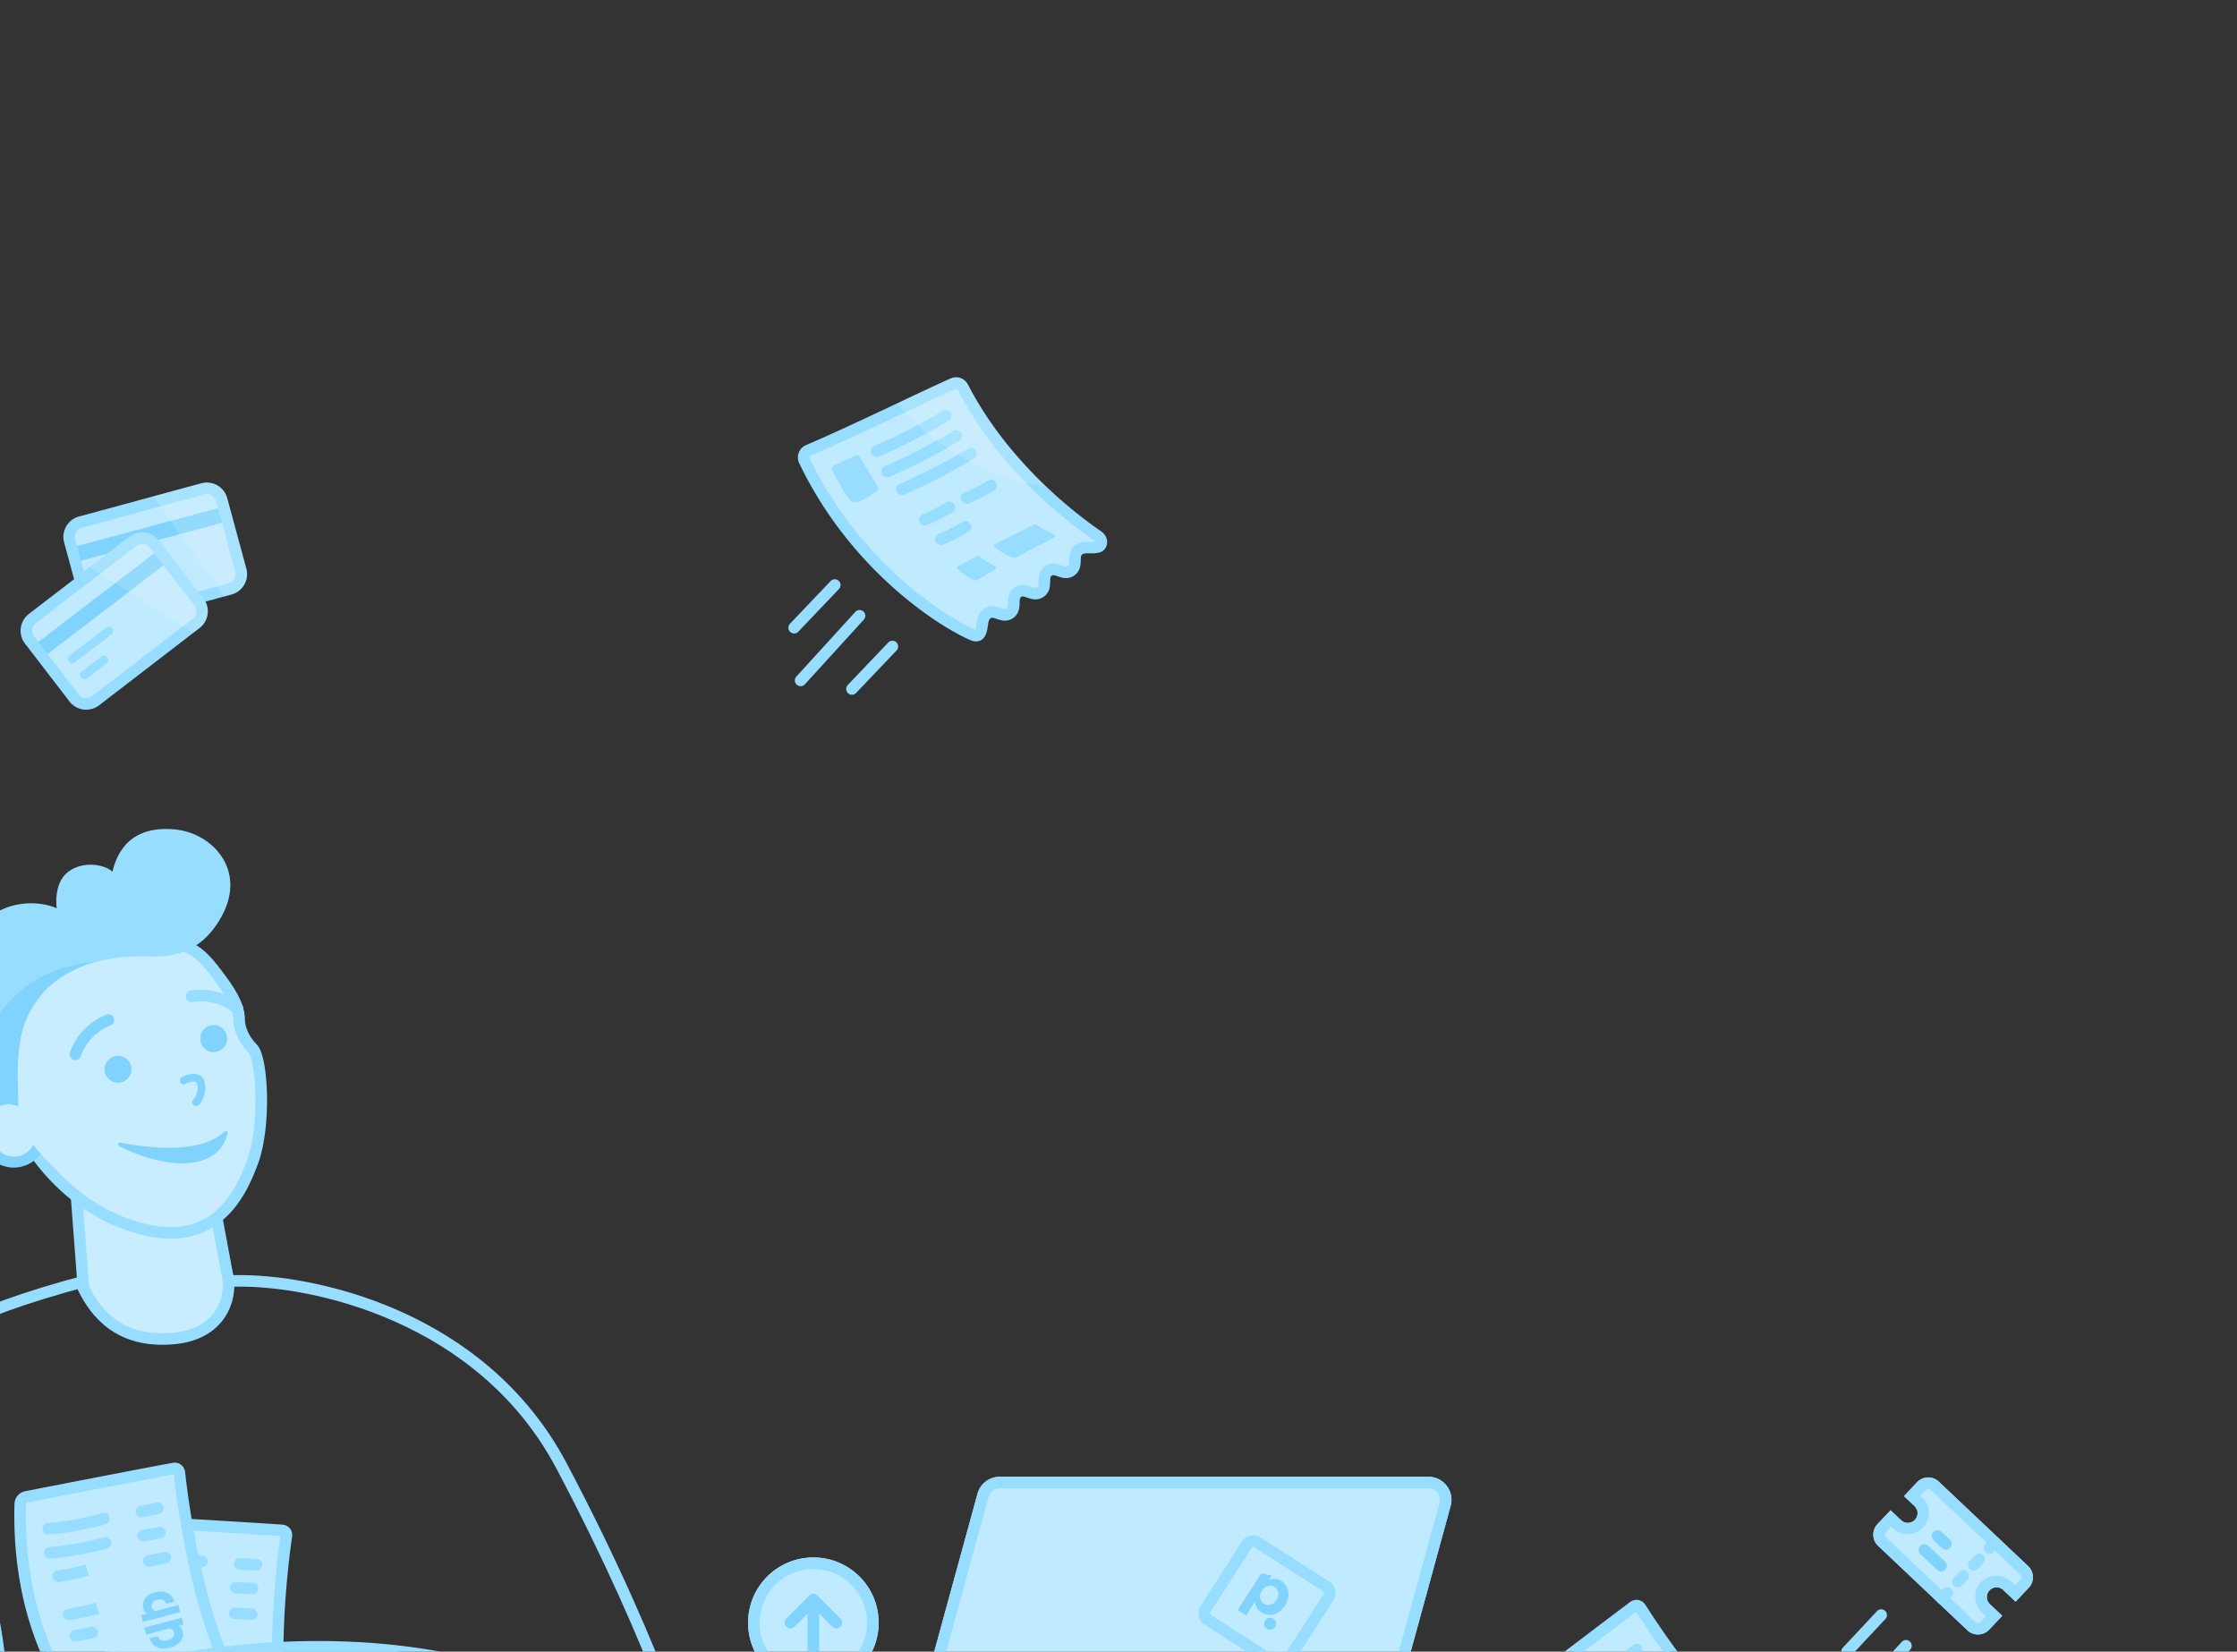 <svg width="531" height="392" fill="none" xmlns="http://www.w3.org/2000/svg"><rect width="100%" height="100%" fill="#333333" stroke="none"/><path d="M177.57 385.145c0-8.56 6.94-15.499 15.499-15.499 8.56 0 15.5 6.939 15.5 15.499s-6.94 15.5-15.5 15.5c-8.559 0-15.499-6.94-15.499-15.5Z" fill="#BFEAFF"/><path fill-rule="evenodd" clip-rule="evenodd" d="M193.069 372.381c-7.049 0-12.764 5.715-12.764 12.764 0 7.05 5.715 12.764 12.764 12.764 7.05 0 12.764-5.714 12.764-12.764 0-7.049-5.714-12.764-12.764-12.764Zm0-2.735c-8.559 0-15.499 6.939-15.499 15.499s6.94 15.5 15.499 15.5c8.56 0 15.5-6.94 15.5-15.5 0-8.56-6.94-15.499-15.5-15.499Z" fill="#97DDFF"/><path fill-rule="evenodd" clip-rule="evenodd" d="M193.069 394.719a1.368 1.368 0 0 1-1.367-1.368v-11.852a1.368 1.368 0 1 1 2.735 0v11.852c0 .755-.612 1.368-1.368 1.368Z" fill="#80D3FC"/><path fill-rule="evenodd" clip-rule="evenodd" d="M193.069 378.308c.363 0 .711.144.968.4l5.47 5.47a1.368 1.368 0 0 1-1.934 1.934l-4.504-4.503-4.503 4.503a1.368 1.368 0 0 1-1.934-1.934l5.47-5.47c.257-.256.605-.4.967-.4Z" fill="#80D3FC"/><path fill-rule="evenodd" clip-rule="evenodd" d="M460.211 351.656a3.647 3.647 0 0 0-5.156.145l-3.109 3.289 2.501 2.365a2.31 2.31 0 1 1-3.174 3.359l-2.502-2.365-3.11 3.29a3.646 3.646 0 0 0 .145 5.155l21.202 20.042a3.648 3.648 0 0 0 5.155-.145l3.11-3.29-2.959-2.797a2.311 2.311 0 0 1 3.175-3.358l2.959 2.796 3.11-3.29a3.648 3.648 0 0 0-.145-5.155l-21.202-20.041Z" fill="#BFEAFF"/><path fill-rule="evenodd" clip-rule="evenodd" d="M458.332 353.643a.913.913 0 0 0-1.289.036l-1.231 1.303.514.486a5.046 5.046 0 0 1-6.932 7.333l-.514-.485-1.231 1.302a.912.912 0 0 0 .036 1.289l21.202 20.041a.912.912 0 0 0 1.289-.036l1.23-1.302-.971-.918a5.045 5.045 0 0 1-.2-7.133 5.045 5.045 0 0 1 7.133-.201l.971.918 1.231-1.303a.91.91 0 0 0-.036-1.288l-21.202-20.042Zm23.226 23.209a3.648 3.648 0 0 0-.145-5.155l-21.202-20.041a3.647 3.647 0 0 0-5.156.145l-3.109 3.289 2.501 2.365a2.31 2.31 0 1 1-3.174 3.359l-2.502-2.365-3.11 3.29a3.646 3.646 0 0 0 .145 5.155l21.202 20.042a3.648 3.648 0 0 0 5.155-.145l3.11-3.29-2.959-2.797a2.311 2.311 0 0 1 3.175-3.358l2.959 2.796 3.11-3.29Z" fill="#97DDFF"/><path d="M472.522 365.175a1.367 1.367 0 1 1 1.988 1.879l-1.253 1.325a1.367 1.367 0 1 1-1.987-1.878l1.252-1.326Zm-3.757 3.976a1.367 1.367 0 1 1 1.987 1.878l-1.252 1.326a1.368 1.368 0 0 1-1.988-1.879l1.253-1.325Zm-3.758 3.975a1.367 1.367 0 1 1 1.988 1.879l-1.253 1.325a1.368 1.368 0 0 1-1.988-1.879l1.253-1.325Zm-3.758 3.975a1.367 1.367 0 1 1 1.988 1.879l-1.253 1.325a1.368 1.368 0 1 1-1.987-1.879l1.252-1.325Z" fill="#97DDFF"/><path d="M461.712 370.639a1.368 1.368 0 0 1-1.879 1.988l-3.975-3.758a1.367 1.367 0 1 1 1.879-1.988l3.975 3.758Zm1.144-5.192a1.368 1.368 0 0 1-1.879 1.988l-1.987-1.879a1.367 1.367 0 1 1 1.878-1.988l1.988 1.879Z" fill="#80D3FC"/><path fill-rule="evenodd" clip-rule="evenodd" d="M447.479 382.323c.552.516.581 1.382.065 1.933l-8.098 8.662a1.367 1.367 0 1 1-1.998-1.868l8.099-8.662a1.367 1.367 0 0 1 1.932-.065Zm5.866 7.283c.558.509.597 1.374.087 1.932l-11.24 12.308a1.368 1.368 0 0 1-2.02-1.844l11.241-12.309a1.367 1.367 0 0 1 1.932-.087Z" fill="#97DDFF"/><path d="M232.031 354.525a5.47 5.47 0 0 1 5.275-4.025h101.76c3.61 0 6.23 3.435 5.276 6.917l-19.743 72.025a5.469 5.469 0 0 1-5.276 4.024H210.392l21.639-78.941Z" fill="#BFEAFF"/><path fill-rule="evenodd" clip-rule="evenodd" d="M339.066 353.236h-101.76a2.735 2.735 0 0 0-2.638 2.012l-20.69 75.483h105.345a2.735 2.735 0 0 0 2.638-2.012l19.743-72.025a2.735 2.735 0 0 0-2.638-3.458Zm-19.743 80.23a5.47 5.47 0 0 0 5.276-4.024l19.743-72.025c.954-3.482-1.666-6.917-5.276-6.917h-101.76a5.47 5.47 0 0 0-5.275 4.025l-21.639 78.941h108.931Z" fill="#97DDFF"/><path d="M295.971 366.621a1.824 1.824 0 0 1 2.52-.548l16.323 10.489a1.822 1.822 0 0 1 .548 2.519l-9.832 15.303a1.823 1.823 0 0 1-2.52.548l-16.323-10.488a1.824 1.824 0 0 1-.549-2.52l9.833-15.303Z" fill="#BFEAFF"/><path fill-rule="evenodd" clip-rule="evenodd" d="M294.821 365.882a3.19 3.19 0 0 1 4.409-.959l16.323 10.488a3.191 3.191 0 0 1 .96 4.41l-9.833 15.302a3.19 3.19 0 0 1-4.409.96l-16.324-10.488a3.192 3.192 0 0 1-.959-4.41l9.833-15.303Zm2.931 1.342a.456.456 0 0 0-.63.137l-9.833 15.303a.455.455 0 0 0 .137.629l16.323 10.489a.456.456 0 0 0 .63-.137l9.833-15.303a.456.456 0 0 0-.137-.63l-16.323-10.488Z" fill="#97DDFF"/><path fill-rule="evenodd" clip-rule="evenodd" d="m299.395 373.434 2.484.547-.658 1.025a3.078 3.078 0 0 1 2.944.258c1.652 1.061 2.387 3.369.837 5.781-1.55 2.413-3.915 2.689-5.592 1.611a3.219 3.219 0 0 1-1.518-2.477l-2.098 3.224-1.985-1.275 5.586-8.694Zm3.614 6.304c.761-1.184.472-2.478-.463-3.079-.936-.601-2.222-.318-2.999.891-.777 1.21-.485 2.47.452 3.073.937.602 2.219.335 3.004-.888l.006.003Z" fill="#80D3FC"/><path d="M302.674 386.146c-.311.485-.88.737-1.442.638a1.393 1.393 0 0 1-1.123-1.088c-.119-.56.111-1.14.582-1.47a1.406 1.406 0 0 1 1.569-.034c.652.419.838 1.294.414 1.954Z" fill="#80D3FC"/><path fill-rule="evenodd" clip-rule="evenodd" d="M132.075 348.547c-18.655-35.22-58.389-43.479-75.955-43.168H20.648c-28.546 7.51-43.297 16.021-52.506 25.767-7.273 7.698-11.15 16.191-15.603 25.949-1.232 2.699-2.508 5.496-3.913 8.399-5.04 10.418-8.896 24.525-11.664 37.993-2.59 12.604-4.21 24.564-4.964 32.258h235.661c-2.85-12.206-12.991-44.542-35.584-87.198Zm-75.99-45.903c18.065-.315 59.066 8.107 78.407 44.622 23.798 44.932 33.897 78.563 36.211 89.566l.347 1.649H-71l.134-1.49c.69-7.679 2.364-20.498 5.15-34.054 2.78-13.537 6.69-27.908 11.88-38.634 1.34-2.769 2.576-5.481 3.785-8.133 4.482-9.832 8.59-18.844 16.205-26.902 9.727-10.295 25.08-18.997 53.97-26.58l.17-.044h35.79Z" fill="#97DDFF"/><path d="M61.83 409.616c1.608-.006 2.158 2.164 3.859 3.163.986.579 1.87-.54 1.652-1.664-2.82-14.512-.901-36.045.631-46.514.113-.766-.314-1.327-1.087-1.382-5.088-.367-24.143-1.497-35.369-2.152a1.804 1.804 0 0 0-1.838 1.3c-7.078 24.531-2.043 42.794 1.832 49.809.306.553.942.932 1.472.588 1.236-.803 1.539-3.042 3.285-3.049 2.135-.008 2.148 3.307 4.274 3.298 2.135-.008 2.122-3.322 4.247-3.331 2.135-.008 2.148 3.307 4.274 3.298 2.135-.008 2.122-3.323 4.247-3.331 2.135-.008 2.148 3.307 4.274 3.298 2.135-.008 2.122-3.323 4.247-3.331Z" fill="#BFEAFF"/><path fill-rule="evenodd" clip-rule="evenodd" d="M31.596 359.701a3.173 3.173 0 0 0-3.232 2.287c-7.172 24.858-2.112 43.497 1.95 50.849.27.492.709.952 1.278 1.213.606.277 1.405.334 2.135-.139.522-.339.892-.793 1.159-1.169.136-.192.262-.387.37-.558l.047-.073c.095-.148.177-.277.262-.402.41-.604.567-.626.708-.626.206-.001.36.057.987 1.025l.072.112c.467.73 1.387 2.168 3.214 2.161 1.833-.007 2.743-1.454 3.206-2.189l.07-.109c.622-.977.772-1.033.972-1.033.206-.001.36.057.987 1.025l.072.112c.467.73 1.387 2.168 3.214 2.161 1.833-.007 2.743-1.454 3.206-2.189l.07-.109c.622-.977.772-1.033.972-1.033.206-.001.36.057.987 1.025l.072.112c.467.729 1.387 2.168 3.214 2.161 1.833-.007 2.743-1.454 3.206-2.189l.07-.11c.622-.976.772-1.032.972-1.032.097-.001.264.017.835.708l.204.253c.466.583 1.158 1.448 2.121 2.013a2.372 2.372 0 0 0 1.65.307 2.406 2.406 0 0 0 1.332-.758c.626-.687.892-1.694.706-2.653-2.774-14.27-.888-35.608.642-46.055.099-.677-.025-1.404-.486-1.996-.466-.598-1.151-.898-1.856-.948-5.101-.368-24.168-1.499-35.388-2.154Zm-.604 3.045a.437.437 0 0 1 .444-.314c11.095.648 29.81 1.758 35.159 2.137-1.53 10.537-3.444 32.073-.608 46.748-.308-.263-.582-.6-.927-1.024a66.006 66.006 0 0 0-.281-.344c-.531-.642-1.443-1.706-2.954-1.701-1.827.008-2.736 1.453-3.197 2.186l-.071.113c-.62.972-.774 1.032-.98 1.033-.2 0-.35-.054-.98-1.026a8.117 8.117 0 0 1-.07-.109c-.469-.731-1.39-2.171-3.223-2.163-1.827.007-2.736 1.452-3.197 2.185l-.071.113c-.62.972-.774 1.032-.98 1.033-.199 0-.35-.054-.98-1.026a9.292 9.292 0 0 1-.07-.109c-.469-.731-1.39-2.171-3.223-2.163-1.827.007-2.736 1.452-3.197 2.185l-.071.113c-.62.972-.774 1.032-.98 1.033-.199 0-.35-.054-.98-1.026a8.117 8.117 0 0 1-.07-.109c-.469-.731-1.39-2.17-3.223-2.163-1.605.006-2.473 1.107-2.96 1.825-.11.16-.215.326-.308.472l-.043.067a10.773 10.773 0 0 1-.377.558c-3.674-6.864-8.482-24.61-1.582-48.524Z" fill="#97DDFF"/><path fill-rule="evenodd" clip-rule="evenodd" d="m41.265 390.673.089 1.365h-.005l-.009.001-.03.001a37.457 37.457 0 0 1-2.032.038 49.27 49.27 0 0 1-5.16-.317 1.367 1.367 0 1 1 .31-2.717c1.97.224 3.668.29 4.871.299a35.91 35.91 0 0 0 1.765-.029l.089-.004.02-.002h.003m0 0a1.369 1.369 0 0 1 .178 2.73l-.089-1.365m-.133-9.339.088 1.365h-.004l-.01.001-.03.001a23.394 23.394 0 0 1-.524.023 39.06 39.06 0 0 1-1.508.016 49.593 49.593 0 0 1-5.159-.318 1.367 1.367 0 1 1 .31-2.717 47.02 47.02 0 0 0 4.87.3c.602.004 1.078-.005 1.4-.015.162-.005.285-.011.365-.015l.09-.004.02-.001.003-.001m0 0a1.369 1.369 0 0 1 .177 2.73l-.088-1.365m18.693.412-.021-.001-.065-.002-.252-.008a80.48 80.48 0 0 1-3.618-.208 1.367 1.367 0 1 0-.224 2.726 82.545 82.545 0 0 0 4.004.224l.07.002.026.001.04-1.367-.04 1.367a1.368 1.368 0 0 0 .08-2.734Zm.177-6.083-.02-.001-.066-.002-.251-.008a80.49 80.49 0 0 1-3.618-.208 1.367 1.367 0 1 0-.224 2.726 82.545 82.545 0 0 0 4.004.224l.07.002.025.001.04-1.367-.04 1.367a1.368 1.368 0 0 0 .08-2.734Zm.977-5.654h-.021l-.065-.002a117.561 117.561 0 0 1-1.154-.047 80.48 80.48 0 0 1-2.716-.17 1.367 1.367 0 1 0-.224 2.726c1.022.084 2.047.141 2.812.176a84.896 84.896 0 0 0 1.192.048l.07.002.026.001.04-1.367-.04 1.367a1.368 1.368 0 0 0 .08-2.734Zm-13.059-.784-.002.001h-.01l-.05.002-.199.005c-.177.004-.44.009-.78.011a67 67 0 0 1-2.865-.049c-2.406-.089-5.673-.329-9.129-.926a1.368 1.368 0 0 0-.466 2.695c3.611.624 7.006.872 9.493.965 1.246.046 2.268.054 2.982.05a41.68 41.68 0 0 0 1.051-.018l.06-.002h.022l-.053-1.367.054 1.367a1.368 1.368 0 0 0-.108-2.734Zm-1.07 5.604-.002.001h-.011l-.049.002-.199.005a46.2 46.2 0 0 1-.78.011 67 67 0 0 1-2.865-.049c-2.407-.089-5.673-.329-9.13-.926a1.368 1.368 0 0 0-.465 2.695c3.611.624 7.005.872 9.493.965 1.245.046 2.268.054 2.982.05a41.68 41.68 0 0 0 1.05-.018l.06-.002h.022l-.052-1.367.053 1.367a1.368 1.368 0 0 0-.107-2.734Z" fill="#97DDFF"/><path fill-rule="evenodd" clip-rule="evenodd" d="M58.624 391.591a1.367 1.367 0 0 0-1.928.146l-7.983 9.288a1.367 1.367 0 1 0 2.075 1.782l7.982-9.288a1.367 1.367 0 0 0-.146-1.928Z" fill="#80D3FC"/><path d="M51.729 394.047a2.268 2.268 0 1 1-3.44-2.957 2.268 2.268 0 0 1 3.44 2.957Z" fill="#80D3FC"/><path d="M47.927 395.003c1.565-.407 2.645 1.577 4.555 2.122 1.1.314 1.677-.989 1.186-2.022-6.393-13.437-9.936-34.911-11.074-45.491-.083-.769-.636-1.206-1.397-1.068-5.031.91-23.854 4.561-34.937 6.721a1.802 1.802 0 0 0-1.456 1.716c-.723 25.67 8.762 42.21 14.292 48.076.434.461 1.145.67 1.573.205 1.003-1.09.734-3.349 2.431-3.791 2.073-.54 2.918 2.686 4.983 2.148 2.073-.54 1.228-3.766 3.293-4.304 2.073-.54 2.918 2.686 4.983 2.148 2.073-.54 1.228-3.766 3.292-4.304 2.074-.54 2.919 2.686 4.983 2.148 2.074-.54 1.229-3.766 3.293-4.304Z" fill="#BFEAFF"/><path fill-rule="evenodd" clip-rule="evenodd" d="M5.997 353.923a3.168 3.168 0 0 0-2.56 3.019c-.733 26.008 8.87 42.906 14.664 49.052.385.409.925.746 1.541.858.657.119 1.446-.025 2.035-.664.423-.46.669-.994.834-1.427a13.408 13.408 0 0 0 .249-.72c.054-.168.102-.314.153-.456.247-.694.395-.755.534-.791.201-.052.367-.032 1.22.754l.099.092c.637.594 1.89 1.764 3.664 1.302 1.778-.463 2.299-2.097 2.564-2.928l.04-.124c.36-1.107.493-1.201.688-1.252.202-.052.368-.032 1.221.754l.099.092c.636.594 1.89 1.764 3.663 1.302 1.779-.463 2.3-2.097 2.565-2.928l.04-.124c.36-1.107.493-1.201.688-1.252.202-.052.368-.032 1.221.755l.099.091c.636.594 1.89 1.764 3.663 1.302 1.778-.463 2.3-2.097 2.564-2.928l.04-.124c.36-1.107.494-1.201.689-1.252.096-.025.264-.048.996.485.08.058.166.124.26.195.602.453 1.495 1.125 2.578 1.434a2.37 2.37 0 0 0 1.674-.115c.514-.24.875-.642 1.099-1.064.435-.821.442-1.861.022-2.743-6.287-13.215-9.813-34.492-10.95-45.051-.072-.679-.374-1.352-.968-1.811-.6-.463-1.338-.583-2.033-.457-5.043.912-23.878 4.565-34.955 6.724Zm.174 3.099a.436.436 0 0 1 .353-.415c10.952-2.135 29.44-5.721 34.728-6.683 1.158 10.647 4.707 32.123 11.156 45.714-.371-.181-.726-.443-1.174-.775l-.354-.26c-.676-.493-1.83-1.305-3.3-.923-1.772.462-2.292 2.094-2.556 2.923l-.04.128c-.36 1.102-.495 1.201-.696 1.253-.195.051-.358.034-1.215-.756l-.095-.089c-.64-.595-1.895-1.766-3.673-1.303-1.773.462-2.293 2.094-2.557 2.923l-.04.127c-.36 1.103-.494 1.201-.696 1.254-.195.051-.358.034-1.214-.756l-.096-.089c-.639-.595-1.895-1.766-3.673-1.303-1.773.462-2.293 2.094-2.556 2.923l-.041.127c-.359 1.103-.494 1.201-.696 1.254-.195.051-.357.034-1.214-.756l-.096-.089c-.639-.596-1.894-1.766-3.672-1.303-1.56.406-2.126 1.695-2.418 2.515-.066.182-.127.37-.18.535l-.025.077a11.98 11.98 0 0 1-.175.508 5.716 5.716 0 0 1-.054.134c-5.298-5.769-14.435-21.866-13.73-46.895Z" fill="#97DDFF"/><path d="m33.49 383.371 1.352-.35a2.544 2.544 0 0 1-.347-.334 2.233 2.233 0 0 1-.458-.868 2.773 2.773 0 0 1 .427-2.455c.51-.691 1.319-1.183 2.402-1.477.997-.257 1.906-.218 2.706.129a2.98 2.98 0 0 1 1.684 1.811l.11.314-1.914.495-.103-.242a1.21 1.21 0 0 0-.738-.676 2.06 2.06 0 0 0-1.27-.031c-.45.092-.85.341-1.133.704a1.141 1.141 0 0 0-.203 1.018c.118.435.42.796.826.985l5.506-1.449.442 1.675-8.875 2.337-.414-1.586Zm4.056 5.17c.164.362.467.642.838.773.386.137.865.129 1.424-.017.5-.103.951-.37 1.283-.76.251-.29.339-.69.234-1.062a1.29 1.29 0 0 0-.593-.793 1.542 1.542 0 0 0-.441-.181l-5.585 1.471-.433-1.677 8.874-2.337.407 1.574-1.088.282c.13.091.249.196.355.314.255.286.437.631.529 1.003.239.856.04 1.773-.53 2.446-.553.697-1.383 1.201-2.476 1.496l-.07.018c-1.077.278-2.046.253-2.878-.092a3.125 3.125 0 0 1-1.783-1.857l-.118-.312 1.939-.501.112.212Z" fill="#80D3FC"/><path fill-rule="evenodd" clip-rule="evenodd" d="m23.166 381.678.426 1.299-.004.002-.009.003-.03.009-.106.034c-.093.028-.226.069-.398.119-.343.1-.839.237-1.463.393-1.248.31-3.014.692-5.1.981a1.367 1.367 0 1 1-.377-2.709 46.906 46.906 0 0 0 4.817-.927 37.825 37.825 0 0 0 1.359-.364 30.135 30.135 0 0 0 .437-.133l.02-.006.003-.001m-2.041-7.757.425 1.3-.004.001-.009.003-.03.009-.106.034a37.733 37.733 0 0 1-1.86.512 49.9 49.9 0 0 1-5.101.982 1.367 1.367 0 1 1-.377-2.709 47.18 47.18 0 0 0 4.817-.927 35.435 35.435 0 0 0 1.796-.497l.02-.006.003-.002m1.261 14.799-.02.005-.064.014-.248.055a81.433 81.433 0 0 1-3.574.703 1.367 1.367 0 1 0 .463 2.695 84.896 84.896 0 0 0 3.695-.726l.258-.057.069-.015.024-.006-.301-1.334.301 1.334a1.368 1.368 0 1 0-.603-2.668ZM39 368.352l-.021.004-.064.015-.247.054a78.902 78.902 0 0 1-3.574.703 1.368 1.368 0 0 0 .462 2.696 82.05 82.05 0 0 0 3.695-.727l.258-.056.069-.016.024-.005-.3-1.334.3 1.334a1.368 1.368 0 0 0-.602-2.668Zm-1.35-5.966-.02.005-.065.014-.247.055a81.483 81.483 0 0 1-3.574.703 1.367 1.367 0 1 0 .462 2.696 82.108 82.108 0 0 0 3.954-.784l.069-.015.024-.006-.301-1.334.301 1.334a1.367 1.367 0 1 0-.603-2.668Zm-.464-5.747-.02.005-.065.014-.247.054a78.94 78.94 0 0 1-3.574.703 1.368 1.368 0 0 0 .462 2.696 82.108 82.108 0 0 0 3.696-.727l.258-.056.068-.016.025-.005-.301-1.334.3 1.334a1.368 1.368 0 0 0-.602-2.668Zm-11.204 3.423a1.368 1.368 0 0 0-1.702-.919l.392 1.311-.392-1.311-.002.001-.01.003-.048.014-.192.055c-.172.049-.427.119-.758.206a67.3 67.3 0 0 1-2.8.67c-2.365.515-5.605 1.099-9.119 1.382a1.368 1.368 0 0 0 .22 2.727c3.67-.297 7.036-.905 9.48-1.437a69.011 69.011 0 0 0 2.915-.697c.347-.091.618-.166.804-.219l.215-.061.057-.017.015-.004.006-.002-.391-1.31.392 1.31a1.368 1.368 0 0 0 .918-1.702Zm.36 5.722a1.367 1.367 0 0 0-1.702-.918l.392 1.31-.392-1.31h-.002l-.01.003-.047.014-.193.055a66.909 66.909 0 0 1-3.558.876c-2.365.515-5.604 1.099-9.118 1.383a1.367 1.367 0 1 0 .22 2.726c3.67-.297 7.036-.904 9.48-1.437a69.011 69.011 0 0 0 3.719-.915l.214-.062.057-.016.016-.005.006-.002-.392-1.31.392 1.31a1.368 1.368 0 0 0 .918-1.702Z" fill="#97DDFF"/><path d="M127.252 400.274c-11.283 5.613-17.132 27.746-13.958 32.281h-146.33c-16.866 0-18.493-34.718-10.94-72.482 2.735-13.675 10.597-23.527 20.057-21.425C-12.115 341.272.528 379.951.338 402.417c-.012 1.317 1.314 2.267 2.555 1.824 62.592-22.359 107.739-11.619 124.362-4.129.071.032.066.128-.003.162Z" fill="#BFEAFF"/><path fill-rule="evenodd" clip-rule="evenodd" d="M-37.49 342.533c3.72-4.166 8.523-6.408 13.868-5.22 1.791.398 3.488 1.451 5.067 2.899 1.585 1.453 3.117 3.365 4.578 5.599 2.92 4.466 5.644 10.356 7.97 16.817 4.65 12.91 7.809 28.361 7.712 39.8a.558.558 0 0 0 .728.524c62.923-22.477 108.436-11.723 125.384-4.087.579.26.875.829.856 1.374a1.463 1.463 0 0 1-.812 1.259c-5.159 2.567-9.283 9.082-11.724 15.788-1.206 3.312-1.962 6.567-2.227 9.236-.132 1.335-.139 2.491-.032 3.416.111.951.328 1.533.537 1.832l1.506 2.152H-33.035c-4.79 0-8.45-2.506-11.047-6.657-2.561-4.092-4.144-9.843-4.94-16.631-1.594-13.599-.086-31.877 3.705-50.829 1.4-6.999 4.13-13.129 7.827-17.272Zm2.04 1.821c-3.281 3.677-5.85 9.31-7.185 15.987-3.762 18.811-5.217 36.774-3.67 49.975.775 6.612 2.29 11.901 4.542 15.498 2.215 3.54 5.083 5.373 8.728 5.373H111.31a10.1 10.1 0 0 1-.149-.934c-.137-1.175-.119-2.536.027-4.001.291-2.932 1.107-6.412 2.378-9.901 2.196-6.033 5.869-12.418 10.852-15.962-17.932-7.241-61.499-16.139-121.066 5.139-2.144.766-4.402-.863-4.383-3.123.093-11.027-2.975-26.149-7.55-38.85-2.285-6.345-4.923-12.021-7.687-16.247-1.381-2.113-2.772-3.829-4.137-5.08-1.371-1.258-2.65-1.987-3.811-2.245-4.115-.915-7.973.718-11.234 4.371Z" fill="#97DDFF"/><path d="m18.02 282.122 1.794 23.646c2.84 5.744 8.454 13.113 21.455 11.911 12.203-1.129 13.962-10.976 12.617-15.518l-2.69-14.428-33.176-5.611Z" fill="#C8EDFF"/><path fill-rule="evenodd" clip-rule="evenodd" d="m16.524 280.482 35.842 6.062 2.852 15.299c.75 2.611.6 6.554-1.37 10.031-2.036 3.593-5.945 6.565-12.453 7.167-6.8.628-11.786-.984-15.458-3.599-3.641-2.593-5.88-6.094-7.35-9.068l-.117-.238-1.945-25.654Zm2.992 3.28 1.641 21.635c1.365 2.707 3.329 5.654 6.367 7.817 3.095 2.205 7.418 3.677 13.62 3.103 5.694-.527 8.767-3.043 10.325-5.792 1.605-2.832 1.678-6.044 1.106-7.976l-.02-.068-2.528-13.559-30.51-5.16Z" fill="#97DDFF"/><path d="M20.3 227.419C2.064 233.983.85 253.555 2.52 262.52c2.127 6.686 10.485 21.608 26.896 27.807 20.513 7.75 27.351-5.926 30.542-14.587 3.191-8.661 2.28-24.616 0-26.896-2.28-2.279-3.19-5.014-3.19-6.838 0-1.823-.457-4.558-5.015-10.484-4.559-5.926-8.662-12.308-31.454-4.103Z" fill="#C8EDFF"/><path fill-rule="evenodd" clip-rule="evenodd" d="M42.478 225.483c-4.015-1.184-10.393-.853-21.715 3.223-8.658 3.116-13.26 9.291-15.526 15.812-2.267 6.526-2.174 13.367-1.387 17.668 2.088 6.47 10.218 20.881 26.05 26.862 9.923 3.748 16.243 2.236 20.46-.951 4.334-3.278 6.731-8.529 8.316-12.83 1.51-4.098 2.08-10.055 1.967-15.339-.056-2.626-.279-5.03-.619-6.892-.17-.933-.364-1.702-.57-2.282-.218-.62-.4-.88-.462-.943-2.518-2.518-3.591-5.595-3.591-7.805 0-1.409-.274-3.856-4.731-9.651-.105-.135-.208-.271-.311-.405-2.192-2.858-4.107-5.355-7.881-6.467Zm9.968 4.694.392.511c4.66 6.057 5.298 9.081 5.298 11.318 0 1.437.75 3.831 2.79 5.871.507.507.853 1.244 1.108 1.967.269.762.495 1.682.68 2.701.373 2.04.606 4.594.664 7.325.115 5.428-.454 11.779-2.136 16.342-1.606 4.361-4.223 10.278-9.233 14.066-5.13 3.878-12.485 5.329-23.076 1.328-16.923-6.393-25.506-21.73-27.715-28.671l-.026-.081-.015-.083c-.871-4.671-.99-12.052 1.477-19.151 2.483-7.147 7.606-14.04 17.182-17.488 11.47-4.129 18.54-4.71 23.415-3.273 4.651 1.372 7.066 4.531 9.195 7.318Z" fill="#97DDFF"/><path d="M7.989 264.199a6.524 6.524 0 0 0-11.562 6.045l1.099 2.102A6.525 6.525 0 0 0 9.088 266.3l-1.099-2.101Z" fill="#C8EDFF"/><path fill-rule="evenodd" clip-rule="evenodd" d="M9.2 263.565a7.892 7.892 0 0 0-13.985 7.313l1.099 2.101a7.892 7.892 0 0 0 13.986-7.313l-1.1-2.101Zm-9.381-.913a5.157 5.157 0 0 1 6.958 2.18l1.099 2.102a5.156 5.156 0 1 1-9.138 4.778l-1.1-2.102a5.156 5.156 0 0 1 2.18-6.958Z" fill="#80D3FC"/><path d="M2.977 257.505c.456 11.852 8.582 18.41 10.94 20.514 2.356-2.689.864-14.222-.338-17.298-.962-2.46-7.26-3.892-10.602-3.216Z" fill="#C8EDFF"/><path d="M7.991 237.448c-6.564 8.023-4.862 20.057-3.646 25.072-5.106-2.188-8.662-.456-9.573 2.279-17.779-19.146-3.647-30.086-1.824-30.086.645 0-3.647-9.574 2.28-15.044 5.926-6.382 14.131-5.926 18.234-4.103 0 0-.912-5.926 2.735-8.661 3.647-2.735 8.813-1.671 10.485 0 2.279-9.573 9.603-10.601 15.043-10.029 8.661.912 16.867 9.573 10.94 20.514-5.926 10.941-15.043 9.573-19.145 9.573-4.103 0-17.323.456-25.529 10.485Z" fill="#97DDFF"/><path d="M47.54 246.778a3.192 3.192 0 1 0 6.345-.688 3.192 3.192 0 0 0-6.346.688Zm-22.703 7.366a3.19 3.19 0 1 0 6.344-.688 3.19 3.19 0 0 0-6.344.688Z" fill="#80D3FC"/><path fill-rule="evenodd" clip-rule="evenodd" d="M46.639 256.863c.327.677.337 1.517.137 2.337-.104.431-.26.824-.427 1.139-.175.329-.331.514-.407.578a.912.912 0 0 0 1.177 1.393c.324-.274.611-.684.84-1.116.238-.448.448-.984.59-1.562.276-1.139.313-2.572-.407-3.825a.907.907 0 0 0-.184-.226c-1.027-.914-2.38-.755-3.221-.535a7.082 7.082 0 0 0-1.47.569l-.097.052-.029.016-.009.005-.003.002-.002.001.449.782-.45-.782a.912.912 0 0 0 .909 1.581v.001-.001l.013-.006a4.715 4.715 0 0 1 .312-.155c.218-.098.514-.216.838-.301.635-.166 1.127-.145 1.44.053ZM26.17 243.396l.002-.001h.001l-.003.001-.029.01a8.872 8.872 0 0 0-.728.318c-.504.246-1.206.637-1.971 1.208-1.53 1.14-3.287 2.977-4.258 5.797a1.368 1.368 0 0 1-2.586-.89c1.193-3.464 3.357-5.719 5.208-7.1a15.254 15.254 0 0 1 2.407-1.473 11.467 11.467 0 0 1 .986-.427l.067-.024.021-.008.008-.002.003-.001v-.001c.002 0 .002 0 .436 1.297l-.434-1.297a1.367 1.367 0 1 1 .87 2.593Z" fill="#80D3FC"/><path fill-rule="evenodd" clip-rule="evenodd" d="M55.484 240.44v.001l.002.001v.001l-.002-.002a.61.61 0 0 1-.023-.021l-.118-.099a8.931 8.931 0 0 0-.51-.387 12.57 12.57 0 0 0-2.006-1.15c-1.734-.794-4.19-1.454-7.129-.953a1.367 1.367 0 1 1-.46-2.696c3.611-.616 6.628.201 8.728 1.162 1.05.481 1.877 1 2.448 1.405.285.202.508.377.664.504.078.064.14.117.183.155l.054.047.016.016.006.005.003.002v.001c.001.001.002.001-.928 1.004l.93-1.003a1.368 1.368 0 0 1-1.858 2.007Z" fill="#97DDFF"/><path d="M53.577 268.902c-4.102 4.103-13.22 5.015-25.072 2.735 10.94 5.471 22.974 6.051 25.072-2.735Z" fill="#80D3FC"/><path fill-rule="evenodd" clip-rule="evenodd" d="M28.073 271.49a.457.457 0 0 0 .228.555c5.513 2.756 11.338 4.301 16.082 4.025 2.376-.138 4.506-.734 6.188-1.89 1.69-1.161 2.9-2.87 3.45-5.173a.455.455 0 0 0-.766-.428c-1.947 1.947-5.132 3.18-9.356 3.63-4.215.45-9.41.114-15.308-1.02a.456.456 0 0 0-.518.301Zm24.568-1.206a7.268 7.268 0 0 1-2.586 3.145c-1.507 1.035-3.462 1.6-5.724 1.731-3.646.212-8.024-.705-12.421-2.484 4.541.66 8.62.809 12.085.44 3.56-.38 6.511-1.311 8.646-2.832Z" fill="#80D3FC"/><path d="M4.345 262.52c-3.647-.912-7.75-1.824-9.573 2.279-4.103-4.558-6.382-8.661-6.382-8.661 4.558 2.279 6.458-.462 6.692-2.101.646-4.524 2.24-9.473 4.248-12.487 4.306-6.459 10.485-11.852 22.793-13.219-7.75 2.735-13.077 6.48-15.955 13.675-2.735 6.838-1.823 15.955-1.823 20.514Z" fill="#80D3FC"/><path d="M16.632 128.256a3.647 3.647 0 0 1 2.586-4.434l29.37-7.88a3.646 3.646 0 0 1 4.476 2.611l4.266 16.527a3.647 3.647 0 0 1-2.586 4.434l-29.37 7.88a3.648 3.648 0 0 1-4.476-2.611l-4.266-16.527Z" fill="#BFEAFF"/><path d="m17.96 129.676 34.185-9.17.902 3.495-34.185 9.171-.902-3.496Z" fill="#80D3FC"/><path d="M23.799 137.332a1.037 1.037 0 0 1-.594-1.039c.04-.439.35-.806.774-.916l10.583-2.84a1.023 1.023 0 0 1 1.198.755 1.048 1.048 0 0 1-.686 1.255L24.49 137.39c-.23.062-.475.042-.691-.058Zm1.191 4.616a1.034 1.034 0 0 1-.596-1.038c.04-.441.352-.808.776-.917l5.646-1.52a1.024 1.024 0 0 1 1.257.739 1.047 1.047 0 0 1-.738 1.273l-5.646 1.52a1.02 1.02 0 0 1-.698-.057Z" fill="#97DDFF"/><path fill-rule="evenodd" clip-rule="evenodd" d="M15.22 128.738a5.014 5.014 0 0 1 3.526-6.152l29.037-7.879a5.014 5.014 0 0 1 6.152 3.526l4.537 16.718a5.015 5.015 0 0 1-3.526 6.153l-29.037 7.879a5.015 5.015 0 0 1-6.152-3.527l-4.537-16.718Zm4.243-3.513a2.28 2.28 0 0 0-1.603 2.797l4.536 16.718a2.28 2.28 0 0 0 2.797 1.603l29.036-7.879a2.28 2.28 0 0 0 1.603-2.797l-4.536-16.718a2.28 2.28 0 0 0-2.797-1.603l-29.036 7.879Z" fill="#97DDFF"/><path d="m53.186 141.581-16.842-23.77 11.439-3.104a5.014 5.014 0 0 1 6.152 3.526l4.537 16.718a5.015 5.015 0 0 1-3.526 6.153l-1.76.477Z" fill="#fff" fill-opacity=".16"/><path d="M7.05 151.766a3.646 3.646 0 0 1 .703-5.084l24.158-18.469a3.646 3.646 0 0 1 5.133.71l10.238 13.658a3.646 3.646 0 0 1-.703 5.084L22.42 166.134a3.646 3.646 0 0 1-5.133-.71L7.05 151.766Z" fill="#BFEAFF"/><path d="m8.82 152.575 28.118-21.496 2.165 2.889-28.119 21.495-2.165-2.888Z" fill="#80D3FC"/><path d="M17.133 157.43a1.046 1.046 0 0 1-.578-1.876l8.705-6.656a1.024 1.024 0 0 1 1.396.243c.329.442.26 1.066-.157 1.421l-8.704 6.659a1.02 1.02 0 0 1-.662.209Zm2.859 3.816a1.044 1.044 0 0 1-.578-1.877l4.643-3.555a1.024 1.024 0 0 1 1.443.205 1.047 1.047 0 0 1-.197 1.458l-4.643 3.555a1.02 1.02 0 0 1-.668.214Z" fill="#97DDFF"/><path fill-rule="evenodd" clip-rule="evenodd" d="M5.929 152.751a5.015 5.015 0 0 1 .918-7.032l23.85-18.341a5.015 5.015 0 0 1 7.031.918l10.56 13.732a5.013 5.013 0 0 1-.918 7.031l-23.85 18.342a5.014 5.014 0 0 1-7.031-.919l-10.56-13.731Zm2.585-4.864a2.28 2.28 0 0 0-.417 3.196l10.56 13.732a2.279 2.279 0 0 0 3.196.417l23.85-18.341a2.279 2.279 0 0 0 .417-3.196l-10.56-13.732a2.28 2.28 0 0 0-3.196-.417l-23.85 18.341Z" fill="#97DDFF"/><path d="M45.925 150.171 21.3 134.604l9.395-7.226a5.015 5.015 0 0 1 7.032.918l10.56 13.732a5.015 5.015 0 0 1-.918 7.032l-1.445 1.111Z" fill="#fff" fill-opacity=".16"/><path d="M256.118 130.478c1.291-.898 2.643-.273 4.379-.635 1.24-.258 1.217-1.835.174-2.554-9.499-6.546-23.609-18.856-32.101-35.366-.44-.855-1.446-1.25-2.326-.862-6.964 3.065-24.178 11.514-34.364 15.829a1.81 1.81 0 0 0-.941 2.445c11.911 24.91 32.653 38.259 40.1 41.404.546.23 1.203.165 1.513-.341.881-1.437.259-3.709 1.793-4.776 1.818-1.265 3.54 1.211 5.351-.048 1.818-1.265.096-3.741 1.907-5 1.818-1.265 3.54 1.211 5.351-.048 1.818-1.265.096-3.741 1.907-5 1.818-1.265 3.54 1.211 5.351-.048 1.818-1.265.096-3.741 1.906-5Z" fill="#BFEAFF"/><path fill-rule="evenodd" clip-rule="evenodd" d="M191.346 105.63c-1.652.7-2.431 2.642-1.641 4.295 12.079 25.261 33.102 38.822 40.802 42.074.871.367 2.402.435 3.211-.886l-1.166-.714 1.166.714c.338-.552.505-1.138.609-1.64.065-.311.12-.68.166-.991.022-.145.041-.278.06-.387.141-.85.304-1.163.573-1.35.269-.187.478-.19 1.453.144l.104.036c.816.284 2.311.803 3.794-.228 1.487-1.035 1.521-2.619 1.54-3.486l.002-.105c.026-1.036.101-1.226.365-1.409.268-.187.478-.19 1.453.144l.103.036c.817.284 2.312.803 3.795-.228 1.487-1.035 1.521-2.619 1.54-3.486l.002-.105c.026-1.036.101-1.226.364-1.409.269-.187.479-.19 1.454.144l.103.036c.817.284 2.312.803 3.794-.228 1.488-1.035 1.522-2.619 1.541-3.486l.002-.105c.025-1.036.101-1.226.364-1.409.297-.207.611-.273 1.244-.274.108 0 .23.002.365.005.59.012 1.414.028 2.268-.15 1.296-.27 1.991-1.312 2.031-2.393.037-1-.467-2.01-1.36-2.626-9.396-6.475-23.309-18.629-31.661-34.866-.747-1.453-2.506-2.187-4.093-1.488-2.807 1.236-7.264 3.338-12.233 5.683l-3.772 1.778c-6.451 3.036-13.278 6.215-18.342 8.36Zm.827 3.115a.443.443 0 0 1 .24-.596c5.122-2.169 11.996-5.372 18.439-8.405 1.289-.606 2.56-1.206 3.797-1.79 4.965-2.341 9.375-4.422 12.146-5.642.172-.075.427-.02.559.236 8.633 16.785 22.939 29.25 32.541 35.867a.476.476 0 0 1 .124.126c-.439.071-.834.064-1.317.056-.174-.002-.36-.005-.564-.005-.799.001-1.806.072-2.801.763-1.482 1.031-1.516 2.614-1.534 3.478l-.002.109c-.026 1.031-.102 1.226-.37 1.413-.264.183-.469.188-1.448-.149l-.099-.034c-.82-.284-2.317-.803-3.804.231-1.483 1.031-1.516 2.614-1.535 3.478l-.002.109c-.026 1.031-.102 1.226-.37 1.413-.263.183-.468.188-1.448-.149l-.099-.034c-.819-.284-2.317-.803-3.804.231-1.483 1.031-1.516 2.614-1.534 3.478l-.003.109c-.025 1.031-.101 1.226-.37 1.413-.263.183-.468.188-1.448-.149l-.099-.034c-.819-.284-2.316-.803-3.804.231-1.265.88-1.558 2.236-1.71 3.148-.035.213-.061.393-.085.557-.037.252-.069.468-.12.714a3.35 3.35 0 0 1-.149.531c-7.257-3.094-27.623-16.225-39.327-40.704Z" fill="#97DDFF"/><path fill-rule="evenodd" clip-rule="evenodd" d="M225.648 97.935a1.368 1.368 0 0 0-1.884-.437l-.004.002-.015.01-.061.037-.244.15c-.216.13-.537.324-.95.568-.827.488-2.024 1.18-3.5 1.989-2.953 1.62-7.009 3.708-11.43 5.584a1.368 1.368 0 1 0 1.068 2.518c4.532-1.923 8.673-4.056 11.678-5.704a130.01 130.01 0 0 0 4.554-2.618l.259-.158.067-.042.018-.01.006-.005-.723-1.16.723 1.16c.641-.4.837-1.243.438-1.884Zm2.473 4.806a1.367 1.367 0 0 0-1.884-.437l-.004.002-.015.009-.061.038-.244.15c-.217.131-.537.324-.95.568a131.92 131.92 0 0 1-3.5 1.989c-2.954 1.621-7.009 3.708-11.431 5.585a1.367 1.367 0 1 0 1.069 2.517c4.532-1.923 8.673-4.055 11.678-5.704a131.542 131.542 0 0 0 4.554-2.618l.258-.158.068-.042.018-.011.006-.004-.723-1.161.723 1.161a1.368 1.368 0 0 0 .438-1.884Zm3.53 4.191a1.368 1.368 0 0 0-1.884-.437l-.004.003-.014.009-.061.037-.245.15a127.264 127.264 0 0 1-4.449 2.557c-2.954 1.621-7.009 3.708-11.431 5.585a1.367 1.367 0 0 0 1.069 2.518c4.531-1.924 8.673-4.056 11.678-5.705a134.786 134.786 0 0 0 3.574-2.031 107.798 107.798 0 0 0 1.238-.745l.068-.041.017-.011.007-.004-.723-1.161.723 1.161c.641-.4.837-1.244.437-1.885Zm2.863 7.156.752 1.154-.752-1.154-.002.002-.016.009-.07.044a36.64 36.64 0 0 1-1.416.814 47.146 47.146 0 0 1-4.104 1.976 1.346 1.346 0 0 0-.7 1.789 1.39 1.39 0 0 0 1.806.727 49.532 49.532 0 0 0 4.341-2.091 36.441 36.441 0 0 0 1.541-.886l.088-.054.024-.015.007-.005.003-.002-.75-1.154.75 1.154c.633-.403.81-1.247.395-1.884a1.385 1.385 0 0 0-1.897-.424Zm-6.078 9.794c0 .001 0 0 0 0l.752 1.154-.752-1.154-.002.002-.016.01-.07.043a34.63 34.63 0 0 1-1.416.814 47.146 47.146 0 0 1-4.104 1.976 1.346 1.346 0 0 0-.7 1.789 1.39 1.39 0 0 0 1.806.727 49.57 49.57 0 0 0 4.341-2.09c.522-.284.933-.522 1.215-.689.142-.084.251-.151.326-.198l.088-.054.024-.015.007-.005.003-.002-.75-1.154.75 1.154c.633-.403.81-1.247.395-1.884a1.385 1.385 0 0 0-1.897-.424Z" fill="#97DDFF"/><path d="M246.008 124.558c1.406 1.007 2.981 1.758 4.097 2.205.379.152.419.704.056.891l-9.156 4.716a.433.433 0 0 1-.312.036c-1.578-.422-3.417-1.629-4.556-2.499-.288-.22-.211-.698.12-.847 2.137-.955 7.552-3.69 9.281-4.545a.456.456 0 0 1 .47.043Zm-13.547 7.458c1.276 1.047 2.697 1.828 3.694 2.289.352.163.39.676.054.87l-4.41 2.548a.431.431 0 0 1-.347.041c-1.438-.462-3.109-1.743-4.124-2.645-.255-.227-.167-.653.141-.797 1.184-.552 3.234-1.667 4.469-2.356a.465.465 0 0 1 .523.05Z" fill="#97DDFF"/><path fill-rule="evenodd" clip-rule="evenodd" d="M224.622 119.241s.001 0 0 0l.752 1.154-.752-1.154-.002.002-.016.01a33.578 33.578 0 0 1-1.486.857 47.146 47.146 0 0 1-4.104 1.976 1.346 1.346 0 0 0-.7 1.789 1.391 1.391 0 0 0 1.807.727 49.528 49.528 0 0 0 4.34-2.09 36.125 36.125 0 0 0 1.542-.887l.087-.054.024-.015.007-.005.003-.002-.75-1.154.75 1.154c.633-.403.81-1.247.395-1.884a1.385 1.385 0 0 0-1.897-.424Z" fill="#97DDFF"/><path d="M204.14 108.602a.912.912 0 0 0-1.158-.362l-4.909 2.222a.896.896 0 0 0-.439 1.216c.941 1.89 3.288 6.419 4.659 7.394 1.017.723 4.29-1.464 5.695-2.472a.883.883 0 0 0 .235-1.177l-4.083-6.821Z" fill="#97DDFF"/><path fill-rule="evenodd" clip-rule="evenodd" d="m202.629 111.402 2.352 3.931c-.408.258-.837.512-1.247.725a8.025 8.025 0 0 1-.352.174l-.047-.064a23.81 23.81 0 0 1-1.175-1.836 55.66 55.66 0 0 1-1.205-2.172l1.674-.758Zm.078 5.087.007-.001-.007.001Zm.275-8.249a.912.912 0 0 1 1.158.362l4.083 6.821a.883.883 0 0 1-.235 1.177c-1.405 1.008-4.678 3.195-5.695 2.472-1.371-.975-3.718-5.504-4.659-7.394a.896.896 0 0 1 .439-1.216l4.909-2.222Z" fill="#97DDFF"/><path d="M232.262 95.759c4.484 8.02 12.401 16.383 15.91 19.719-17.867-2.288-30.612-14.21-35.174-19.66 4.224-2.248 9.12-4.202 11.422-5.427 3.379-1.797 4.706-.119 5.156.726.449.845 1.798 3.38 2.686 4.642Z" fill="#fff" fill-opacity=".16"/><path fill-rule="evenodd" clip-rule="evenodd" d="M199.098 137.866c.547.521.568 1.387.046 1.934l-9.626 10.101a1.368 1.368 0 1 1-1.98-1.887l9.626-10.101a1.368 1.368 0 0 1 1.934-.047Zm5.855 7.273c.558.509.598 1.374.089 1.932l-13.957 15.314a1.368 1.368 0 1 1-2.021-1.842l13.957-15.314a1.367 1.367 0 0 1 1.932-.09Zm7.821 7.315c.546.521.567 1.386.046 1.933l-9.627 10.102a1.368 1.368 0 0 1-1.98-1.887l9.627-10.102a1.369 1.369 0 0 1 1.934-.046Z" fill="#97DDFF"/><path d="M414.281 420.036c1.223-1.059 3.069.242 5.022-.117 1.126-.206 1.066-1.631.168-2.34-11.663-9.218-24.32-26.907-30.012-35.892-.414-.654-1.103-.801-1.725-.34-4.11 3.048-19.382 14.672-28.367 21.525a1.805 1.805 0 0 0-.546 2.185c10.684 23.347 26.494 33.976 34.042 36.785.592.221 1.322.093 1.501-.513.419-1.422-.821-3.33.506-4.48 1.621-1.404 3.803 1.115 5.417-.283 1.621-1.404-.561-3.923 1.054-5.321 1.621-1.404 3.802 1.115 5.417-.284 1.62-1.404-.561-3.922 1.053-5.32 1.621-1.404 3.803 1.114 5.417-.284 1.621-1.404-.561-3.923 1.053-5.321Z" fill="#BFEAFF"/><path fill-rule="evenodd" clip-rule="evenodd" d="m387.691 390.401-.016.013-.051.042-.198.158c-.171.136-.416.331-.712.562a79.97 79.97 0 0 1-2.182 1.649 1.367 1.367 0 0 0 1.607 2.214 84.172 84.172 0 0 0 3.199-2.452l.055-.044.019-.016-.86-1.063.86 1.063a1.369 1.369 0 0 0-1.721-2.126Z" fill="#97DDFF"/><path fill-rule="evenodd" clip-rule="evenodd" d="M357.577 405.625a3.173 3.173 0 0 1 .961-3.841c8.98-6.849 24.261-18.482 28.382-21.536.567-.421 1.282-.64 2.025-.49.736.148 1.303.618 1.67 1.197 5.68 8.966 18.234 26.485 29.704 35.55.767.605 1.221 1.542 1.194 2.471a2.403 2.403 0 0 1-.514 1.442c-.364.456-.876.74-1.449.845-1.108.204-2.205-.003-2.945-.143a15.034 15.034 0 0 0-.319-.058c-.892-.154-1.033-.059-1.11.007-.154.133-.231.278-.066 1.43l.012.078.007.051c.13.863.383 2.559-1.006 3.762-1.385 1.199-3.025.706-3.859.456a4.086 4.086 0 0 0-.128-.038c-1.112-.327-1.271-.272-1.43-.135-.154.134-.232.278-.066 1.43l.019.129c.129.863.383 2.559-1.006 3.762-1.385 1.2-3.026.707-3.859.456l-.128-.038c-1.112-.327-1.271-.272-1.43-.134-.143.123-.22.256-.099 1.188h-2.761c-.101-.918-.083-2.258 1.069-3.256 1.389-1.203 3.031-.71 3.868-.459l.124.037c1.117.328 1.271.272 1.425.139.159-.138.236-.287.071-1.434l-.02-.133c-.129-.86-.383-2.554 1.002-3.754 1.389-1.203 3.032-.71 3.868-.459h.003l.122.037c1.116.328 1.27.272 1.424.138.159-.137.236-.287.071-1.434l-.019-.132c-.13-.861-.384-2.555 1.001-3.754 1.147-.994 2.54-.778 3.366-.636.151.026.293.052.429.077h.002c.55.099.985.178 1.399.174-11.783-9.33-24.447-27.02-30.187-36.057-4.317 3.207-19.317 14.626-28.197 21.399a.437.437 0 0 0-.133.528c6.372 13.922 14.57 23.215 21.647 28.979h-4.204c-6.77-6.09-14.109-15.121-19.93-27.841Z" fill="#97DDFF"/></svg>